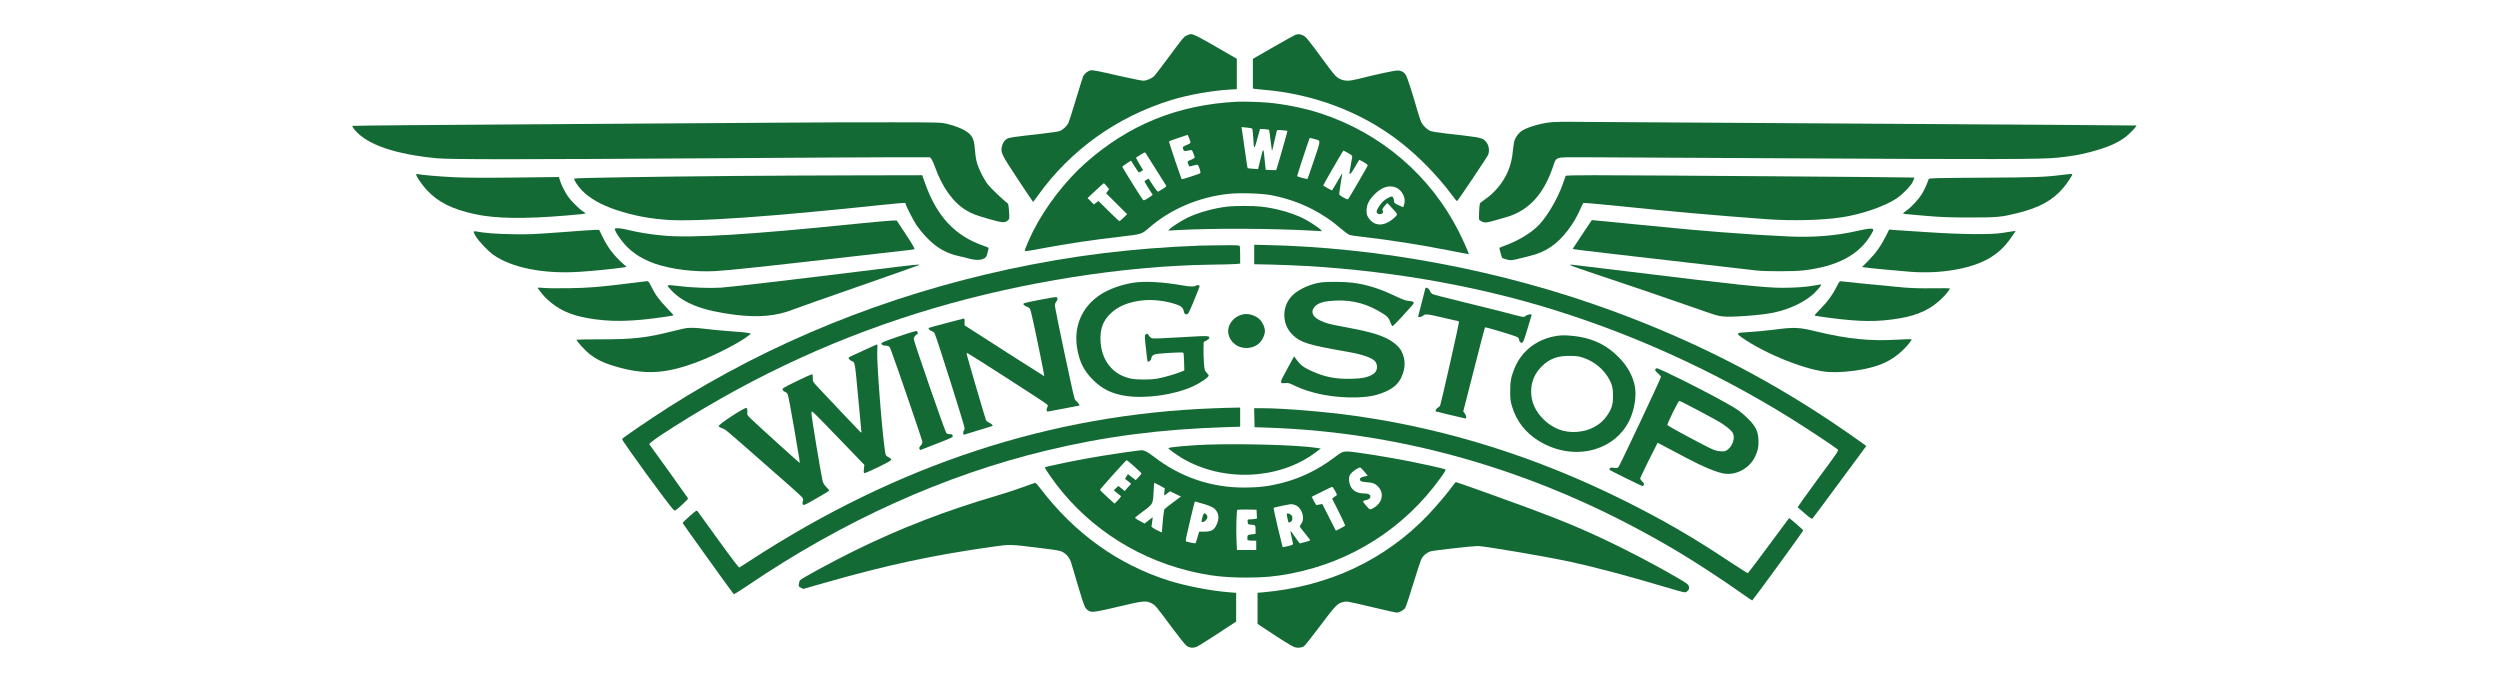 <svg xmlns="http://www.w3.org/2000/svg" width="220" height="60" viewBox="0 0 220 60" fill="none"><g clip-path="url(#clip0_3869_12100)"><path d="M104.454 3.111C104.178 3.234 104.119 3.305 102.783 5.109C102.218 5.865 101.694 6.562 101.605 6.655C101.393 6.89 100.917 7.101 100.599 7.101C100.458 7.101 99.404 6.884 98.268 6.626C96.714 6.263 96.149 6.158 95.99 6.187C95.742 6.234 95.454 6.456 95.33 6.685C95.289 6.773 94.995 7.698 94.683 8.741C94.371 9.784 94.065 10.733 94.006 10.85C93.876 11.102 93.535 11.418 93.264 11.53C93.164 11.57 92.481 11.676 91.763 11.758C89.085 12.063 88.855 12.092 88.638 12.203C88.396 12.326 88.214 12.613 88.149 12.976C88.061 13.428 88.19 13.68 89.462 15.607C90.133 16.62 90.733 17.523 90.804 17.61L90.921 17.774L91.339 17.2C94.212 13.193 98.309 10.264 103.083 8.8C104.572 8.343 106.556 7.985 108.181 7.886L108.84 7.845V6.509V5.173L107.115 4.177C105.496 3.24 105.02 3 104.784 3C104.731 3 104.584 3.053 104.454 3.111Z" fill="#146A34"></path><path d="M114.014 3.058C113.932 3.082 113.055 3.568 112.06 4.142L110.253 5.179V6.486V7.792L110.477 7.827C110.594 7.845 110.895 7.874 111.136 7.892C115.61 8.261 119.83 9.866 123.174 12.461C124.846 13.761 126.5 15.454 127.795 17.194C128.001 17.476 128.189 17.704 128.213 17.704C128.271 17.704 130.856 13.855 130.956 13.621C131.144 13.158 130.962 12.543 130.555 12.274C130.308 12.11 129.849 12.033 127.377 11.764C126.659 11.682 126.005 11.576 125.876 11.524C125.593 11.406 125.234 11.067 125.081 10.774C125.016 10.651 124.857 10.176 124.728 9.719C124.286 8.167 123.839 6.79 123.715 6.597C123.533 6.322 123.286 6.199 122.938 6.204C122.673 6.21 120.996 6.573 119.495 6.954C118.729 7.148 118.317 7.148 117.917 6.948C117.552 6.767 117.458 6.661 116.334 5.132C115.033 3.363 114.927 3.24 114.65 3.111C114.385 2.994 114.256 2.982 114.014 3.058Z" fill="#146A34"></path><path d="M108.84 8.952C103.648 9.221 99.351 10.961 95.536 14.336C93.759 15.906 91.993 18.202 90.921 20.329C90.627 20.909 90.18 21.945 90.18 22.033C90.18 22.133 90.339 22.115 91.669 21.863C94 21.43 96.16 21.108 98.756 20.809C100.387 20.622 100.493 20.592 101.005 20.141C102.936 18.43 105.449 17.347 108.116 17.06C109.081 16.954 110.977 17.013 111.842 17.171C113.608 17.505 115.238 18.155 116.681 19.116C117.199 19.456 117.458 19.661 118.246 20.317C118.441 20.487 118.694 20.651 118.8 20.686C118.906 20.715 119.377 20.785 119.848 20.838C122.132 21.09 125.075 21.553 127.647 22.063C128.524 22.238 129.242 22.373 129.254 22.367C129.284 22.332 128.777 21.178 128.401 20.434C125.911 15.466 121.531 11.711 116.198 9.971C114.856 9.532 113.078 9.169 111.665 9.04C110.935 8.969 109.381 8.923 108.84 8.952ZM110.2 11.33C110.223 11.366 110.258 11.705 110.282 12.086C110.347 13.217 110.37 13.228 110.641 12.221L110.882 11.348L111.259 11.366C111.465 11.377 111.654 11.406 111.677 11.424C111.695 11.447 111.76 11.899 111.818 12.426C111.913 13.246 111.936 13.357 111.977 13.158C112.036 12.871 112.313 11.676 112.354 11.53C112.384 11.43 112.425 11.424 112.831 11.459C113.078 11.483 113.29 11.506 113.296 11.518C113.314 11.535 112.336 14.951 112.307 14.968C112.295 14.974 112.083 14.974 111.836 14.962L111.383 14.939L111.312 14.259C111.177 12.912 111.189 12.918 110.935 13.966L110.712 14.88L110.264 14.851C110.017 14.834 109.799 14.81 109.788 14.798C109.776 14.793 109.664 14.049 109.54 13.152C109.417 12.256 109.299 11.447 109.281 11.354L109.252 11.184L109.705 11.225C109.958 11.248 110.182 11.295 110.2 11.33ZM104.755 12.467C104.784 12.59 104.755 12.619 104.425 12.76C104.089 12.906 104.066 12.93 104.101 13.07C104.16 13.305 104.213 13.328 104.543 13.252C104.713 13.211 104.866 13.199 104.89 13.228C104.955 13.299 105.131 13.761 105.131 13.855C105.131 13.89 105.02 13.972 104.878 14.031C104.466 14.201 104.466 14.201 104.566 14.447C104.613 14.564 104.666 14.658 104.678 14.658C104.69 14.658 104.837 14.617 105.008 14.564C105.178 14.517 105.349 14.488 105.39 14.5C105.485 14.535 105.691 15.179 105.626 15.238C105.555 15.308 104.025 15.8 103.995 15.771C103.931 15.701 102.842 12.467 102.871 12.438C102.889 12.42 103.265 12.279 103.707 12.133L104.513 11.863L104.619 12.098C104.672 12.227 104.737 12.391 104.755 12.467ZM115.656 12.232C116.257 12.402 116.257 12.227 115.639 14.078C115.333 14.986 115.074 15.742 115.056 15.753C115.032 15.777 114.191 15.548 114.144 15.507C114.126 15.49 115.18 12.285 115.238 12.18C115.274 12.121 115.274 12.127 115.656 12.232ZM118.641 13.469C118.947 13.644 119.018 13.709 118.994 13.803C118.976 13.873 118.923 14.177 118.876 14.482C118.829 14.787 118.77 15.097 118.759 15.168C118.735 15.261 118.753 15.302 118.812 15.302C118.859 15.302 119.053 15.027 119.241 14.687C119.43 14.347 119.6 14.072 119.624 14.072C119.647 14.072 119.824 14.166 120.024 14.283C120.295 14.441 120.377 14.517 120.348 14.588C120.295 14.728 118.723 17.429 118.647 17.511C118.6 17.569 118.5 17.534 118.217 17.376C118.011 17.265 117.846 17.13 117.846 17.083C117.846 16.989 118.064 15.554 118.117 15.302C118.135 15.22 118.082 15.285 117.993 15.449C117.864 15.689 117.275 16.685 117.222 16.755C117.21 16.773 116.504 16.386 116.445 16.327C116.433 16.316 116.775 15.706 117.199 14.968C118.146 13.34 118.199 13.252 118.235 13.252C118.252 13.252 118.435 13.351 118.641 13.469ZM101.658 14.804C102.123 15.542 102.541 16.21 102.588 16.28C102.665 16.398 102.647 16.421 102.329 16.62C102.141 16.738 101.959 16.849 101.917 16.866C101.87 16.884 101.694 16.667 101.458 16.304L101.076 15.718L100.893 15.818C100.799 15.87 100.716 15.935 100.716 15.958C100.716 15.982 100.875 16.257 101.076 16.573L101.435 17.142L101.299 17.253C101.223 17.312 101.046 17.429 100.905 17.511C100.687 17.64 100.64 17.651 100.575 17.581C100.463 17.458 98.774 14.757 98.768 14.687C98.762 14.652 98.933 14.517 99.145 14.383L99.527 14.136L99.863 14.664C100.045 14.951 100.21 15.185 100.222 15.185C100.24 15.185 100.322 15.138 100.41 15.085C100.499 15.033 100.575 14.98 100.587 14.974C100.593 14.974 100.452 14.722 100.263 14.424C100.081 14.119 99.951 13.867 99.981 13.855C100.016 13.844 100.198 13.732 100.393 13.603C100.587 13.474 100.758 13.392 100.781 13.416C100.799 13.439 101.193 14.06 101.658 14.804ZM97.391 16.38L97.603 16.644L97.473 16.825L97.338 17.007L98.262 17.927L99.186 18.846L98.874 19.157C98.703 19.321 98.538 19.462 98.509 19.462C98.48 19.462 98.05 19.063 97.555 18.571L96.661 17.686L96.461 17.839L96.26 17.991L95.984 17.71L95.707 17.429L96.402 16.779C96.784 16.415 97.114 16.122 97.138 16.122C97.161 16.122 97.273 16.239 97.391 16.38ZM122.92 16.538C123.315 16.738 123.615 17.23 123.615 17.686C123.615 17.845 123.509 18.231 123.468 18.231C123.462 18.231 123.274 18.149 123.062 18.05C122.708 17.886 122.673 17.851 122.673 17.692C122.673 17.476 122.579 17.294 122.461 17.294C122.338 17.294 121.973 17.499 121.749 17.686C121.49 17.909 121.143 18.448 121.143 18.618C121.143 18.805 121.372 18.899 121.59 18.805C121.731 18.741 121.743 18.7 121.655 18.466C121.631 18.413 121.708 18.278 121.849 18.12L122.084 17.862L122.479 18.29C123.044 18.893 123.038 18.852 122.685 19.174C121.849 19.936 120.96 19.948 120.454 19.204C120.283 18.952 120.26 18.876 120.26 18.53C120.26 18.05 120.43 17.675 120.854 17.212C121.543 16.456 122.279 16.222 122.92 16.538Z" fill="#146A34"></path><path d="M136.636 10.745C135.729 10.809 134.499 11.155 133.946 11.495C133.699 11.647 133.434 11.975 133.304 12.285C133.245 12.414 133.175 12.818 133.145 13.182C133.075 13.955 132.933 14.553 132.674 15.138C132.268 16.064 131.556 16.931 130.72 17.517C130.467 17.692 130.243 17.868 130.231 17.903C130.178 18.056 130.12 19.239 130.167 19.315C130.237 19.444 130.532 19.579 130.732 19.579C130.908 19.579 131.485 19.432 132.592 19.099C134.523 18.524 135.835 17.107 136.648 14.716C136.971 13.768 136.754 13.838 139.261 13.838C140.415 13.838 148.597 13.879 157.433 13.931C175.398 14.031 179.731 14.025 181.096 13.873C182.291 13.744 182.957 13.627 183.863 13.398C185.364 13.012 186.324 12.608 187.071 12.033C187.477 11.717 188.054 11.102 187.995 11.043C187.978 11.032 177.058 10.956 163.72 10.879C150.387 10.797 138.979 10.727 138.361 10.721C137.748 10.71 136.971 10.721 136.636 10.745Z" fill="#146A34"></path><path d="M68.488 10.797C65.316 10.821 55.597 10.885 46.885 10.938C38.179 10.991 31.033 11.049 31.003 11.079C30.98 11.102 31.086 11.278 31.239 11.459C32.34 12.748 34.806 13.586 38.497 13.932C39.698 14.037 45.784 14.037 62.984 13.926C70.125 13.879 77.283 13.838 78.896 13.838H81.833L81.951 13.973C82.016 14.049 82.174 14.394 82.298 14.74C82.928 16.509 83.905 17.845 85.047 18.519C85.571 18.829 85.848 18.934 87.119 19.298C88.238 19.614 88.438 19.626 88.691 19.391C88.838 19.257 88.838 19.245 88.797 18.612C88.773 18.191 88.732 17.945 88.685 17.909C88.232 17.558 87.166 16.538 86.937 16.24C86.542 15.73 86.083 14.793 85.942 14.219C85.877 13.961 85.812 13.475 85.789 13.135C85.748 12.444 85.63 12.104 85.335 11.799C85.018 11.465 84.223 11.108 83.322 10.897C82.81 10.774 82.669 10.768 78.525 10.762C76.176 10.756 71.661 10.768 68.488 10.797Z" fill="#146A34"></path><path d="M36.643 15.425C36.713 15.654 37.172 16.304 37.555 16.72C38.52 17.775 39.798 18.413 41.77 18.841C43.624 19.245 46.108 19.28 49.858 18.964C51.247 18.847 51.506 18.817 51.506 18.765C51.506 18.747 51.424 18.677 51.324 18.618C51.023 18.442 50.282 17.71 49.999 17.312C49.722 16.931 49.393 16.263 49.263 15.835L49.187 15.578L45.243 15.625C42.541 15.654 40.875 15.642 39.968 15.595C38.709 15.537 37.131 15.402 36.772 15.326C36.613 15.291 36.607 15.302 36.643 15.425Z" fill="#146A34"></path><path d="M181.656 15.367C180.008 15.584 179.254 15.613 174.516 15.636C170.154 15.665 169.754 15.671 169.724 15.759C169.571 16.21 169.353 16.685 169.153 17.025C168.865 17.505 168.182 18.255 167.77 18.53C167.605 18.642 167.47 18.747 167.47 18.77C167.47 18.823 167.682 18.846 169.589 19.005C170.896 19.116 171.626 19.139 173.386 19.139C175.764 19.139 176.123 19.104 177.542 18.753C179.484 18.272 180.673 17.61 181.603 16.491C181.903 16.134 182.363 15.443 182.363 15.343C182.363 15.296 182.174 15.302 181.656 15.367Z" fill="#146A34"></path><path d="M64.662 15.484C57.11 15.548 50.599 15.654 50.54 15.713C50.458 15.794 50.846 16.386 51.241 16.79C51.906 17.464 52.936 18.044 54.202 18.466C55.732 18.976 57.139 19.245 58.846 19.356C61.395 19.52 67.947 19.058 77.665 18.026C78.731 17.915 79.626 17.839 79.649 17.857C79.678 17.874 79.702 17.915 79.702 17.945C79.702 18.085 80.373 19.397 80.668 19.843C80.85 20.106 81.233 20.575 81.533 20.885C82.38 21.782 83.287 22.309 84.382 22.537C84.641 22.59 85.035 22.69 85.265 22.754C85.795 22.906 86.266 22.912 86.56 22.766C86.766 22.666 86.801 22.613 86.895 22.274C86.954 22.063 87.001 21.864 87.001 21.834C87.001 21.799 86.784 21.7 86.513 21.612C84.052 20.762 82.439 19.04 81.409 16.134L81.156 15.42L75.47 15.431C72.344 15.437 67.482 15.461 64.662 15.484Z" fill="#146A34"></path><path d="M137.773 15.49C137.755 15.531 137.649 15.841 137.531 16.181C137.107 17.399 136.201 18.975 135.459 19.76C134.788 20.475 133.587 21.207 132.387 21.629C132.175 21.705 131.986 21.782 131.963 21.799C131.939 21.823 131.98 22.033 132.051 22.274L132.186 22.707L132.534 22.818C132.916 22.936 133.04 22.924 133.74 22.742C133.982 22.678 134.406 22.572 134.676 22.508C136.013 22.192 137.049 21.483 137.985 20.247C138.461 19.614 138.726 19.157 139.05 18.436C139.18 18.143 139.303 17.886 139.327 17.862C139.356 17.839 140.657 17.95 142.223 18.108C147.344 18.642 150.964 18.958 155.609 19.298C157.716 19.444 160.259 19.385 161.996 19.134C163.756 18.882 165.834 18.173 166.887 17.47C167.458 17.083 168.147 16.374 168.329 15.982C168.412 15.794 168.471 15.636 168.459 15.624C168.429 15.595 144.059 15.419 140.316 15.419C138.355 15.419 137.79 15.437 137.773 15.49Z" fill="#146A34"></path><path d="M108.016 18.179C106.827 18.313 105.379 18.724 104.461 19.174C103.913 19.45 103.095 19.977 102.924 20.165L102.807 20.294L103.425 20.258C106.68 20.071 111.954 20.094 115.757 20.311L116.34 20.346L116.228 20.223C116.034 20.006 115.015 19.362 114.527 19.139C113.461 18.659 112.178 18.313 110.948 18.179C110.288 18.102 108.658 18.108 108.016 18.179Z" fill="#146A34"></path><path d="M139.238 20.627L138.402 21.893L138.555 21.94C138.685 21.975 143.83 22.572 154.608 23.808C155.332 23.89 157.887 23.89 158.64 23.802C161.695 23.463 163.649 22.414 164.703 20.557C164.862 20.276 164.88 20.2 164.815 20.159C164.697 20.077 164.303 20.123 163.408 20.328C161.583 20.744 159.558 20.909 157.416 20.809C155.626 20.727 153.642 20.604 151.4 20.428C149.369 20.27 148.474 20.188 144.042 19.754C142.405 19.59 140.845 19.438 140.574 19.415L140.08 19.368L139.238 20.627Z" fill="#146A34"></path><path d="M75.317 19.696C66.011 20.651 60.789 20.967 58.335 20.727C57.216 20.622 56.227 20.463 55.303 20.241C54.656 20.082 54.202 20.041 54.12 20.123C54.049 20.194 54.285 20.622 54.679 21.143C55.38 22.069 56.316 22.73 57.558 23.176C59.017 23.697 61.142 23.961 62.973 23.855C64.386 23.767 66.693 23.521 75.57 22.508C77.831 22.244 79.838 22.022 80.038 21.998C80.238 21.981 80.433 21.945 80.468 21.922C80.521 21.893 80.291 21.5 79.726 20.639L78.908 19.403L78.496 19.409C78.272 19.415 76.842 19.544 75.317 19.696Z" fill="#146A34"></path><path d="M49.327 20.44C46.955 20.616 46.549 20.633 45.06 20.61C43.606 20.581 42.658 20.51 41.887 20.364C41.616 20.317 41.616 20.376 41.893 20.833C42.164 21.272 42.941 22.086 43.411 22.42C45.024 23.568 47.844 24.125 51.005 23.92C52.1 23.849 53.901 23.674 54.69 23.557L55.143 23.492L54.778 23.164C53.984 22.444 53.471 21.758 52.995 20.78L52.724 20.223L52.335 20.229C52.123 20.235 50.77 20.329 49.327 20.44Z" fill="#146A34"></path><path d="M165.922 20.844C165.504 21.67 165.056 22.291 164.397 22.959L163.861 23.498L164.061 23.527C164.356 23.58 167.052 23.838 168.147 23.92C170.737 24.113 173.397 23.668 174.969 22.772C175.846 22.274 176.447 21.705 177.065 20.786L177.377 20.323L177.088 20.358C176.929 20.376 176.523 20.44 176.182 20.499C175.216 20.657 172.679 20.633 169.736 20.44C168.441 20.352 167.122 20.264 166.81 20.247L166.245 20.206L165.922 20.844Z" fill="#146A34"></path><path d="M110.371 22.396V23.252L111.978 23.287C119.978 23.486 128.266 24.757 135.536 26.901C143.218 29.169 150.717 32.543 157.64 36.849C158.946 37.663 161.531 39.374 161.719 39.549C161.819 39.643 161.737 39.766 159.988 42.127C158.982 43.486 158.181 44.623 158.205 44.652C158.234 44.675 158.523 44.927 158.846 45.203C159.305 45.601 159.447 45.689 159.5 45.63C159.541 45.595 160.618 44.142 161.901 42.402L164.232 39.251L164.097 39.145C163.767 38.893 162.007 37.669 161.066 37.042C155.026 33.029 148.869 29.919 141.893 27.358C132.145 23.779 121.355 21.746 111.089 21.553L110.371 21.541V22.396Z" fill="#146A34"></path><path d="M105.632 21.612C99.616 21.84 94.406 22.485 88.796 23.686C77.965 26.011 67.764 30.147 58.805 35.859C57.174 36.902 54.743 38.56 54.743 38.636C54.743 38.812 58.887 44.511 59.27 44.851C59.411 44.98 59.37 45.01 60.088 44.359C60.353 44.119 60.559 43.891 60.547 43.855C60.524 43.797 57.327 39.333 57.145 39.104C57.08 39.022 57.786 38.513 59.305 37.552C66.616 32.912 74.08 29.509 82.204 27.113C90.015 24.81 98.886 23.41 106.426 23.293C107.51 23.281 108.563 23.252 108.769 23.234L109.134 23.199V22.479C109.134 22.08 109.117 21.717 109.099 21.664C109.07 21.582 108.881 21.571 107.551 21.582C106.721 21.588 105.861 21.6 105.632 21.612Z" fill="#146A34"></path><path d="M76.818 23.744C69.612 24.634 64.244 25.261 63.426 25.314C62.461 25.373 60.877 25.314 59.729 25.174C58.581 25.039 58.593 25.033 59.058 25.531C60.135 26.685 61.807 27.335 64.603 27.692C66.74 27.968 68.353 27.821 69.86 27.212C70.142 27.101 72.715 26.193 75.576 25.197C78.436 24.201 80.82 23.357 80.873 23.328C81.044 23.229 80.662 23.27 76.818 23.744Z" fill="#146A34"></path><path d="M138.237 23.357C138.296 23.404 139.356 23.773 140.592 24.183C142.864 24.933 145.984 25.999 149.045 27.066C151.146 27.798 151.046 27.769 151.599 27.845C152.288 27.938 154.961 27.745 156.05 27.517C157.562 27.206 159.028 26.48 159.799 25.654C160.164 25.261 160.335 25.027 160.247 25.027C160.223 25.027 159.988 25.068 159.723 25.115C158.893 25.261 158.045 25.32 156.868 25.326C155.332 25.326 152.7 25.05 143.223 23.884C137.56 23.193 138.102 23.246 138.237 23.357Z" fill="#146A34"></path><path d="M55.508 24.916C52.724 25.261 51.888 25.332 50.093 25.361C49.139 25.379 48.127 25.367 47.844 25.337C47.556 25.308 47.326 25.302 47.326 25.326C47.326 25.414 47.856 26.07 48.133 26.322C49.11 27.224 50.122 27.704 51.653 27.985C53.701 28.355 55.567 28.325 58.652 27.862C58.975 27.816 59.252 27.763 59.27 27.751C59.282 27.734 59.017 27.441 58.681 27.095C58.022 26.421 57.657 25.918 57.298 25.185C57.121 24.834 57.045 24.734 56.951 24.74C56.886 24.746 56.238 24.822 55.508 24.916Z" fill="#146A34"></path><path d="M161.636 25.209C161.259 25.958 160.847 26.527 160.247 27.13C159.946 27.435 159.699 27.704 159.699 27.733C159.699 27.792 159.799 27.81 160.877 27.956C163.737 28.331 165.203 28.343 167.193 28.009C168.8 27.739 169.953 27.189 170.913 26.234C171.29 25.859 171.59 25.478 171.59 25.378C171.59 25.361 170.919 25.361 170.107 25.367C169.059 25.384 168.282 25.361 167.499 25.296C166.027 25.168 162.313 24.799 162.071 24.758C161.889 24.722 161.883 24.728 161.636 25.209Z" fill="#146A34"></path><path d="M99.716 24.881C98.668 25.05 97.585 25.437 96.849 25.918C95.154 27.019 94.412 28.841 94.83 30.874C95.042 31.916 95.395 32.608 96.09 33.334C96.914 34.195 97.809 34.652 99.068 34.84C100.822 35.109 103.389 34.74 104.996 33.99C105.655 33.685 106.368 33.193 106.368 33.041C106.368 33.018 106.285 32.901 106.179 32.789C106.003 32.59 105.991 32.537 105.944 31.922C105.914 31.559 105.903 31.003 105.908 30.68L105.926 30.094L106.162 29.971C106.291 29.907 106.403 29.813 106.409 29.766C106.45 29.532 106.421 29.532 103.931 29.678C102.306 29.778 101.482 29.807 101.376 29.766C101.282 29.737 101.164 29.632 101.105 29.538C100.993 29.345 100.958 29.333 100.817 29.433C100.722 29.503 100.722 29.579 100.84 30.651C100.905 31.278 100.97 31.805 100.987 31.817C101.052 31.887 101.305 31.694 101.305 31.577C101.311 31.401 101.423 31.254 101.611 31.184C101.835 31.102 104.06 30.967 104.131 31.038C104.16 31.067 104.19 31.43 104.201 31.846L104.219 32.602L103.866 32.742C103.307 32.959 102.406 33.217 101.847 33.316C101.187 33.428 100.081 33.428 99.527 33.316C97.956 32.994 96.955 31.776 96.849 30.059C96.784 28.993 97.043 28.255 97.714 27.605C98.38 26.954 99.31 26.568 100.546 26.433C101.429 26.333 102.612 26.474 103.513 26.785C103.936 26.931 104.119 27.089 104.166 27.364C104.207 27.593 104.272 27.663 104.454 27.663C104.554 27.663 104.655 27.458 105.073 26.445C105.349 25.777 105.573 25.209 105.573 25.174C105.573 25.086 105.314 25.068 105.22 25.144C105.108 25.238 104.731 25.232 104.101 25.121C102.265 24.804 100.74 24.722 99.716 24.881Z" fill="#146A34"></path><path d="M116.227 24.857C115.35 24.986 114.361 25.419 113.808 25.923C112.772 26.861 112.754 28.524 113.767 29.485C114.462 30.147 115.156 30.364 118.506 30.944C119.936 31.19 120.825 31.506 121.048 31.852C121.29 32.221 121.19 32.707 120.825 32.93C120.383 33.199 119.918 33.305 118.965 33.334C117.575 33.375 116.563 33.182 115.392 32.637C114.738 32.344 114.426 32.109 114.132 31.7L113.879 31.36L113.267 32.479C112.578 33.732 112.572 33.762 113.125 33.709C113.361 33.691 113.473 33.715 113.82 33.89C115.327 34.64 117.405 35.039 119.465 34.968C120.572 34.927 121.272 34.775 122.073 34.394C122.685 34.101 123.062 33.744 123.309 33.223C123.703 32.391 123.703 31.635 123.321 30.885C123.138 30.528 122.638 30.088 122.096 29.813C121.313 29.409 120.254 29.122 118.052 28.724C116.946 28.518 116.622 28.431 116.133 28.184C115.445 27.845 115.303 27.353 115.762 26.919C116.074 26.626 116.604 26.491 117.552 26.451C119.1 26.392 120.372 26.749 121.749 27.628C122.114 27.857 122.22 27.991 122.367 28.401C122.426 28.554 122.497 28.688 122.532 28.7C122.573 28.712 122.938 28.349 123.356 27.886C123.768 27.423 124.186 26.966 124.28 26.861C124.516 26.614 124.433 26.515 123.98 26.48C123.709 26.462 123.456 26.369 122.761 26.04C121.355 25.378 120.283 25.044 119.041 24.881C118.323 24.787 116.81 24.775 116.227 24.857Z" fill="#146A34"></path><path d="M125.44 25.349C125.44 25.367 125.293 25.929 125.117 26.603C124.94 27.276 124.793 27.845 124.793 27.862C124.793 27.95 125.14 27.886 125.234 27.78C125.393 27.605 125.641 27.628 126.989 27.956C127.654 28.114 128.242 28.249 128.29 28.249C128.348 28.249 128.384 28.302 128.384 28.39C128.384 28.554 126.818 35.49 126.736 35.677C126.706 35.748 126.612 35.835 126.535 35.87C126.412 35.929 126.288 36.146 126.347 36.205C126.359 36.216 126.965 36.363 127.689 36.532L129.002 36.837L129.019 36.708C129.031 36.632 128.978 36.492 128.902 36.392L128.766 36.21L129.473 33.445C130.273 30.288 130.65 28.846 130.685 28.811C130.738 28.759 133.452 29.585 133.564 29.684C133.629 29.743 133.682 29.837 133.682 29.889C133.682 30.053 133.829 30.2 133.952 30.159C134.041 30.13 134.141 29.878 134.411 28.964C134.6 28.331 134.771 27.774 134.782 27.733C134.829 27.61 134.459 27.651 134.27 27.792C134.064 27.939 134.253 27.974 132.063 27.399C131.386 27.224 129.779 26.825 128.501 26.515C127.224 26.21 126.112 25.917 126.041 25.87C125.964 25.818 125.864 25.695 125.823 25.584C125.747 25.408 125.635 25.32 125.493 25.32C125.464 25.32 125.44 25.332 125.44 25.349Z" fill="#146A34"></path><path d="M91.458 26.392C90.016 26.679 90.004 26.685 90.081 26.808C90.128 26.872 90.251 26.954 90.357 26.984C90.457 27.013 90.587 27.101 90.634 27.171C90.716 27.294 91.034 28.735 91.611 31.588C91.729 32.151 91.835 32.725 91.858 32.865L91.9 33.111L89.58 31.641C88.309 30.833 86.731 29.825 86.078 29.397L84.883 28.63V28.319C84.883 28.05 84.871 28.009 84.783 28.038C84.724 28.056 84.017 28.243 83.211 28.448C82.405 28.659 81.739 28.841 81.722 28.858C81.663 28.917 81.857 29.122 82.01 29.151C82.122 29.175 82.204 29.245 82.263 29.374C82.446 29.761 84.883 37.476 84.883 37.657C84.883 37.763 84.859 37.868 84.824 37.886C84.794 37.903 84.765 38.003 84.765 38.097C84.765 38.237 84.789 38.267 84.871 38.243C84.924 38.226 85.501 38.05 86.148 37.851C86.796 37.657 87.337 37.487 87.349 37.47C87.396 37.423 87.208 37.259 87.02 37.183C86.914 37.136 86.802 37.042 86.766 36.966C86.696 36.802 85.148 31.524 85.089 31.243C85.053 31.067 85.059 31.049 85.153 31.084C85.324 31.149 91.9 35.379 92.082 35.543C92.241 35.683 92.241 35.695 92.153 35.859C92.064 36.041 92.088 36.216 92.206 36.216C92.241 36.216 92.877 36.099 93.618 35.953C94.366 35.806 94.978 35.689 94.99 35.689C95.049 35.689 94.819 35.349 94.743 35.32C94.695 35.297 94.613 35.197 94.566 35.092C94.46 34.869 92.829 27.136 92.829 26.872C92.829 26.773 92.882 26.632 92.947 26.55C93.083 26.38 93.094 26.24 92.994 26.158C92.941 26.117 92.429 26.199 91.458 26.392Z" fill="#146A34"></path><path d="M109.352 27.669C108.828 27.798 108.41 28.132 108.199 28.6C107.887 29.286 108.21 30.1 108.94 30.457C109.57 30.762 110.371 30.645 110.836 30.176C111.106 29.913 111.312 29.456 111.312 29.128C111.312 28.8 111.101 28.343 110.836 28.091C110.459 27.739 109.817 27.552 109.352 27.669Z" fill="#146A34"></path><path d="M60.365 28.876C60.27 28.888 59.723 29.017 59.152 29.157C56.856 29.731 55.738 29.86 52.93 29.86C51.729 29.86 50.74 29.878 50.74 29.895C50.74 30.024 51.458 30.815 51.859 31.137C52.447 31.606 53.101 31.928 53.99 32.197C56.668 33.006 58.452 32.93 61.248 31.899C62.849 31.307 65.121 30.141 65.898 29.514L66.075 29.374L65.921 29.315C65.839 29.28 65.15 29.21 64.391 29.157C63.632 29.104 62.607 29.011 62.113 28.946C61.265 28.841 60.777 28.823 60.365 28.876Z" fill="#146A34"></path><path d="M156.109 29.011C155.379 29.104 154.396 29.198 153.913 29.221C152.759 29.274 152.724 29.309 153.318 29.725C155.414 31.19 159.134 32.654 160.994 32.742C161.836 32.783 163.031 32.684 163.997 32.49C165.533 32.18 166.469 31.735 167.417 30.844C167.84 30.446 168.276 29.907 168.217 29.854C168.199 29.837 167.646 29.854 166.987 29.889C164.597 30.036 162.56 29.831 159.888 29.18C158.304 28.794 157.928 28.776 156.109 29.011Z" fill="#146A34"></path><path d="M79.073 29.608C77.625 30.112 77.536 30.147 77.578 30.264C77.613 30.352 77.683 30.393 77.825 30.405C78.237 30.434 78.278 30.463 78.396 30.786C78.89 32.098 81.174 38.77 81.174 38.894C81.174 38.981 81.109 39.122 81.021 39.21C80.909 39.327 80.88 39.403 80.909 39.497C80.933 39.561 80.968 39.614 80.992 39.602C81.015 39.591 81.675 39.339 82.452 39.034C83.794 38.513 83.864 38.483 83.835 38.349C83.811 38.231 83.776 38.208 83.588 38.208C83.458 38.208 83.335 38.167 83.276 38.103C83.158 37.974 80.409 30.042 80.409 29.825C80.409 29.673 80.597 29.421 80.715 29.421C80.792 29.421 80.768 29.21 80.692 29.14C80.639 29.099 80.168 29.233 79.073 29.608Z" fill="#146A34"></path><path d="M137.302 29.52C135.43 29.702 133.929 30.786 133.27 32.426C132.969 33.182 132.893 33.586 132.899 34.459C132.899 35.138 132.922 35.32 133.058 35.765C133.446 37.06 134.241 38.079 135.412 38.8C136.978 39.761 138.803 40.018 140.422 39.514C141.723 39.104 142.77 38.237 143.353 37.066C143.824 36.134 144.036 34.84 143.865 33.978C143.689 33.076 143.212 32.215 142.464 31.453C141.469 30.44 140.375 29.872 138.962 29.632C138.403 29.538 137.637 29.485 137.302 29.52ZM139.427 31.518C140.316 31.84 141.063 32.455 141.528 33.234C141.864 33.797 141.952 34.154 141.946 34.869C141.946 35.601 141.829 35.982 141.416 36.58C140.84 37.423 139.868 37.939 138.726 38.009C137.614 38.079 136.637 37.704 135.824 36.896C135.1 36.175 134.741 35.367 134.741 34.459C134.741 33.592 135.053 32.854 135.683 32.233C136.378 31.547 137.119 31.284 138.273 31.319C138.844 31.336 139.021 31.366 139.427 31.518Z" fill="#146A34"></path><path d="M76.259 30.715C75.776 30.944 75.211 31.201 75.005 31.295C74.664 31.453 74.64 31.477 74.711 31.582C74.752 31.647 74.858 31.735 74.952 31.77C75.246 31.893 75.217 31.74 75.523 35.015C75.653 36.398 75.77 37.663 75.788 37.821C75.823 38.091 75.817 38.102 75.723 38.026C75.629 37.95 72.58 34.722 71.856 33.943C71.532 33.586 71.52 33.556 71.526 33.281C71.532 33.123 71.514 32.965 71.485 32.941C71.456 32.912 70.843 33.182 70.125 33.533C68.848 34.16 68.818 34.178 68.883 34.312C68.918 34.388 69.007 34.465 69.083 34.482C69.16 34.505 69.266 34.599 69.313 34.693C69.366 34.793 69.613 36.093 69.866 37.581C70.425 40.873 70.408 40.739 70.349 40.715C70.284 40.692 66.617 37.37 66.111 36.878C65.751 36.532 65.74 36.503 65.763 36.286C65.781 36.163 65.769 36.017 65.74 35.964C65.693 35.87 65.669 35.876 65.439 35.993C64.68 36.374 63.197 37.4 63.232 37.517C63.244 37.546 63.379 37.622 63.526 37.681C63.868 37.81 63.709 37.681 66.317 39.965C69.737 42.953 70.514 43.65 70.614 43.803C70.69 43.914 70.696 43.984 70.649 44.119C70.602 44.248 70.608 44.318 70.661 44.394C70.731 44.488 70.826 44.447 71.838 43.861C72.444 43.516 72.951 43.205 72.968 43.182C72.986 43.152 72.88 43.017 72.733 42.877C72.574 42.719 72.45 42.531 72.409 42.391C72.274 41.916 71.403 36.661 71.403 36.327C71.403 36.269 71.438 36.216 71.479 36.222C71.544 36.228 72.751 37.452 75.217 40.03L76.065 40.909L76.023 41.254C75.994 41.483 76.006 41.606 76.053 41.635C76.088 41.658 76.647 41.418 77.283 41.108C78.243 40.639 78.449 40.516 78.425 40.434C78.407 40.376 78.319 40.294 78.219 40.252C78.125 40.211 78.007 40.124 77.96 40.053C77.766 39.76 77.124 31.986 77.201 30.868C77.224 30.557 77.218 30.299 77.195 30.305C77.165 30.305 76.747 30.493 76.259 30.715Z" fill="#146A34"></path><path d="M145.66 32.508C145.631 32.584 145.695 32.672 145.89 32.842C146.037 32.965 146.161 33.111 146.161 33.17C146.161 33.305 142.57 40.92 142.434 41.084C142.34 41.19 142.287 41.202 142.028 41.166C141.74 41.125 141.634 41.172 141.628 41.33C141.628 41.383 144.465 42.777 144.565 42.777C144.595 42.777 144.642 42.725 144.659 42.66C144.689 42.572 144.648 42.496 144.518 42.373C144.418 42.279 144.336 42.162 144.336 42.109C144.336 42.057 144.683 41.33 145.101 40.487L145.872 38.964L146.59 39.339C146.985 39.544 147.762 39.954 148.315 40.252C149.916 41.102 151.158 41.612 151.812 41.688C152.853 41.811 153.96 41.184 154.443 40.2C154.69 39.684 154.778 39.257 154.743 38.671C154.708 37.944 154.478 37.487 153.848 36.866C153.218 36.245 153.001 36.087 151.947 35.49C150.004 34.388 146.043 32.408 145.79 32.408C145.743 32.408 145.684 32.455 145.66 32.508ZM148.297 35.519C148.921 35.835 150.293 36.562 151.017 36.966C151.723 37.353 152.288 37.786 152.465 38.067C152.724 38.489 152.483 39.268 151.988 39.602C151.806 39.725 151.735 39.737 151.37 39.708C151.035 39.684 150.858 39.626 150.34 39.368C149.086 38.741 146.755 37.476 146.726 37.4C146.69 37.312 147.691 35.279 147.773 35.279C147.803 35.279 148.038 35.384 148.297 35.519Z" fill="#146A34"></path><path d="M106.815 35.929C92.47 36.462 79.001 40.88 66.045 49.309C65.545 49.632 65.103 49.919 65.062 49.942C65.021 49.971 64.362 49.11 63.231 47.54C62.254 46.193 61.424 45.045 61.383 44.986C61.306 44.886 61.259 44.922 60.688 45.42C60.347 45.724 60.07 45.994 60.076 46.029C60.082 46.082 64.421 52.121 64.568 52.285C64.591 52.309 65.133 51.975 65.774 51.541C74.151 45.847 83.104 41.805 92.093 39.643C97.267 38.401 102.082 37.775 107.916 37.587L109.134 37.552V36.708V35.865L108.563 35.877C108.245 35.877 107.457 35.906 106.815 35.929Z" fill="#146A34"></path><path d="M110.383 36.755L110.401 37.593L111.578 37.634C124.063 38.05 136.289 41.752 147.691 48.566C149.21 49.474 151.6 51.032 153.125 52.116C153.702 52.526 154.184 52.854 154.196 52.842C154.52 52.467 158.699 46.726 158.682 46.679C158.646 46.591 157.469 45.566 157.439 45.595C157.428 45.607 156.615 46.697 155.638 48.021C154.661 49.339 153.837 50.428 153.813 50.44C153.784 50.452 153.095 50.013 152.271 49.468C148.945 47.259 146.391 45.777 142.923 44.049C135.271 40.235 127.348 37.739 119.289 36.603C116.652 36.228 112.932 35.923 111.072 35.923H110.365L110.383 36.755Z" fill="#146A34"></path><path d="M106.221 39.128C104.802 39.175 102.919 39.345 102.819 39.432C102.772 39.479 103.472 39.989 104.043 40.329C107.593 42.426 112.502 42.233 115.704 39.86L116.228 39.473L115.787 39.403C114.221 39.163 109.359 39.022 106.221 39.128Z" fill="#146A34"></path><path d="M98.722 39.848C96.243 40.212 94.666 40.504 92.258 41.032C92.088 41.073 91.946 41.125 91.946 41.155C91.946 41.184 92.146 41.5 92.4 41.864C95.243 45.988 99.593 48.981 104.526 50.212C106.362 50.669 107.722 50.827 109.694 50.827C111.225 50.827 112.225 50.733 113.579 50.475C118.924 49.45 123.61 46.462 126.771 42.051C127.153 41.518 127.253 41.342 127.189 41.307C127.089 41.248 125.546 40.897 124.234 40.633C122.156 40.217 119.107 39.731 118.553 39.731C118.159 39.731 118.059 39.778 117.394 40.276C115.969 41.354 114.427 42.098 112.737 42.52C111.619 42.801 110.759 42.901 109.488 42.906C106.545 42.906 103.849 41.981 101.5 40.159C100.97 39.755 100.694 39.614 100.44 39.62C100.352 39.62 99.575 39.725 98.722 39.848ZM99.822 41.055C100.17 41.36 100.452 41.635 100.452 41.658C100.452 41.688 100.34 41.828 100.199 41.981L99.946 42.25L99.599 41.987L99.257 41.723L99.128 41.934L98.998 42.139L99.122 42.233C99.193 42.279 99.316 42.379 99.393 42.444L99.54 42.572L99.251 42.889L98.969 43.211L98.692 42.983L98.415 42.76L98.215 42.953L98.015 43.147L98.333 43.41L98.657 43.668L98.545 43.826C98.48 43.908 98.351 44.054 98.251 44.148L98.074 44.318L97.438 43.738C97.091 43.422 96.803 43.135 96.803 43.105C96.803 43.035 99.081 40.499 99.145 40.493C99.175 40.493 99.475 40.745 99.822 41.055ZM120.066 41.506L120.366 41.869L120.072 41.928C119.736 41.992 119.601 42.127 119.707 42.291C119.76 42.373 119.884 42.403 120.266 42.432C120.825 42.473 121.043 42.561 121.308 42.859C121.867 43.498 121.591 44.389 120.708 44.781C120.543 44.851 120.531 44.845 120.278 44.564C119.866 44.096 119.866 44.09 120.207 44.008C120.431 43.955 120.519 43.896 120.572 43.791C120.678 43.557 120.466 43.422 120.001 43.422C119.242 43.416 118.771 42.994 118.718 42.279C118.694 41.969 118.742 41.822 118.936 41.612C119.13 41.401 119.566 41.131 119.701 41.143C119.736 41.143 119.895 41.307 120.066 41.506ZM102.059 42.725L102.501 42.971L102.465 43.281C102.448 43.457 102.448 43.598 102.465 43.598C102.483 43.598 102.601 43.516 102.73 43.41L102.966 43.228L103.443 43.463L103.919 43.697L103.242 44.201C102.872 44.476 102.53 44.746 102.483 44.798C102.418 44.875 102.318 45.759 102.248 46.837C102.248 46.867 102.036 46.773 101.777 46.638C101.441 46.456 101.312 46.363 101.329 46.298C101.347 46.245 101.376 46.046 101.4 45.859L101.441 45.513L101.082 45.789L100.729 46.07L100.293 45.841C100.058 45.718 99.875 45.589 99.887 45.56C99.899 45.525 100.234 45.261 100.623 44.974C101.465 44.347 101.465 44.353 101.518 43.228C101.535 42.818 101.565 42.484 101.582 42.484C101.6 42.484 101.812 42.596 102.059 42.725ZM117.488 43.199C117.653 43.492 117.67 43.562 117.6 43.603C117.552 43.633 117.447 43.703 117.37 43.767L117.229 43.885L117.806 45.027C118.118 45.66 118.377 46.205 118.377 46.234C118.377 46.263 118.194 46.386 117.965 46.497L117.558 46.703L116.958 45.525L116.358 44.347L116.157 44.389C116.046 44.406 115.922 44.435 115.887 44.453C115.84 44.465 115.734 44.318 115.622 44.096L115.433 43.715L116.305 43.281C116.781 43.041 117.199 42.842 117.229 42.842C117.264 42.836 117.376 43 117.488 43.199ZM105.556 44.242C106.18 44.4 106.71 44.605 106.863 44.752C107.275 45.133 107.334 45.613 107.039 46.216C106.827 46.656 106.604 46.773 105.997 46.785L105.521 46.79L105.379 47.288C105.297 47.564 105.226 47.798 105.214 47.81C105.191 47.839 104.443 47.687 104.361 47.634C104.314 47.611 104.414 47.112 104.691 45.964C105.167 43.972 105.126 44.107 105.22 44.148C105.267 44.166 105.415 44.207 105.556 44.242ZM113.903 44.418C114.527 44.588 114.886 45.548 114.521 46.081C114.439 46.199 114.374 46.316 114.374 46.333C114.374 46.357 114.586 46.632 114.851 46.949C115.115 47.271 115.316 47.54 115.298 47.558C115.269 47.587 114.462 47.816 114.391 47.816C114.362 47.816 114.174 47.564 113.968 47.259C113.756 46.954 113.579 46.714 113.561 46.726C113.55 46.743 113.591 46.989 113.662 47.277C113.732 47.564 113.785 47.839 113.785 47.88C113.785 47.933 113.626 47.997 113.332 48.062C113.085 48.12 112.879 48.161 112.873 48.149C112.867 48.144 112.673 47.364 112.449 46.421C112.16 45.232 112.055 44.693 112.102 44.675C112.225 44.629 113.456 44.371 113.579 44.365C113.644 44.359 113.791 44.389 113.903 44.418ZM110.595 45.244L110.612 45.63L110.389 45.671C110.265 45.689 110.077 45.707 109.971 45.707C109.782 45.707 109.776 45.712 109.794 45.923C109.812 46.128 109.824 46.146 110.018 46.163C110.489 46.199 110.489 46.199 110.489 46.609V46.984L110.141 47.025C109.794 47.066 109.794 47.066 109.771 47.277C109.753 47.4 109.771 47.511 109.806 47.534C109.841 47.558 110.024 47.581 110.212 47.581H110.548V47.991V48.401H109.7H108.852L108.811 47.534C108.77 46.72 108.811 44.98 108.876 44.875C108.893 44.845 109.282 44.834 109.741 44.84L110.577 44.857L110.595 45.244Z" fill="#146A34"></path><path d="M105.844 45.396C105.709 45.941 105.709 45.941 105.839 45.941C106.009 45.941 106.251 45.683 106.251 45.507C106.251 45.349 106.115 45.179 105.986 45.179C105.939 45.179 105.88 45.279 105.844 45.396Z" fill="#146A34"></path><path d="M113.244 45.215C113.208 45.244 113.356 45.941 113.403 45.988C113.414 46.005 113.497 45.97 113.579 45.918C113.685 45.847 113.726 45.771 113.726 45.63C113.726 45.408 113.685 45.338 113.509 45.244C113.367 45.174 113.291 45.162 113.244 45.215Z" fill="#146A34"></path><path d="M127.871 42.707C127.518 43.223 126.441 44.5 125.699 45.285C121.902 49.274 116.911 51.617 111.124 52.127L110.665 52.162V53.533V54.904L111.36 55.361C112.719 56.275 113.702 56.878 113.926 56.954C114.191 57.036 114.556 57.007 114.75 56.872C114.827 56.825 115.474 56.005 116.187 55.056C117.552 53.24 117.705 53.088 118.212 52.977C118.541 52.901 118.529 52.901 120.908 53.463C121.926 53.709 122.827 53.908 122.909 53.908C123.162 53.902 123.533 53.697 123.662 53.492C123.727 53.381 124.051 52.414 124.375 51.336C124.704 50.258 125.034 49.263 125.122 49.122C125.275 48.858 125.57 48.624 125.882 48.519C126.111 48.442 129.578 48.05 130.037 48.05C130.626 48.05 136.148 48.993 138.279 49.456C140.48 49.942 143.264 50.68 146.69 51.7C148.35 52.192 148.286 52.18 148.474 52.033C148.698 51.858 148.692 51.565 148.474 51.389C147.968 50.991 145.042 49.374 142.864 48.29C139.974 46.855 137.896 45.964 134.564 44.728C132.38 43.92 128.201 42.426 128.124 42.426C128.089 42.426 127.971 42.555 127.871 42.707Z" fill="#146A34"></path><path d="M90.103 42.836C89.591 43.029 88.508 43.387 87.69 43.627C83.139 44.963 79.195 46.498 75.193 48.466C73.156 49.473 70.554 50.885 70.401 51.067C70.36 51.114 70.319 51.254 70.301 51.383C70.272 51.606 70.277 51.623 70.484 51.723L70.701 51.823L72.502 51.307C78.001 49.731 82.021 48.864 87.413 48.103C88.932 47.892 88.802 47.886 91.722 48.249C93.129 48.425 93.317 48.46 93.558 48.601C93.9 48.8 94.159 49.145 94.277 49.567C94.33 49.749 94.606 50.686 94.895 51.647C95.436 53.463 95.489 53.586 95.854 53.773C96.113 53.908 96.46 53.855 98.568 53.352C100.646 52.859 100.846 52.842 101.346 53.094C101.67 53.264 101.735 53.34 103.148 55.25C103.724 56.023 104.29 56.732 104.401 56.814C104.684 57.031 105.025 57.054 105.379 56.884C105.532 56.808 106.356 56.287 107.215 55.724L108.781 54.699V53.434V52.168L108.239 52.127C106.597 52.004 104.39 51.577 102.841 51.09C98.385 49.678 94.541 46.919 91.539 42.965C91.339 42.701 91.145 42.485 91.104 42.49C91.063 42.49 90.615 42.649 90.103 42.836Z" fill="#146A34"></path></g><defs><clipPath id="clip0_3869_12100"><rect width="157" height="54" fill="white" transform="translate(31 3)"></rect></clipPath></defs></svg>